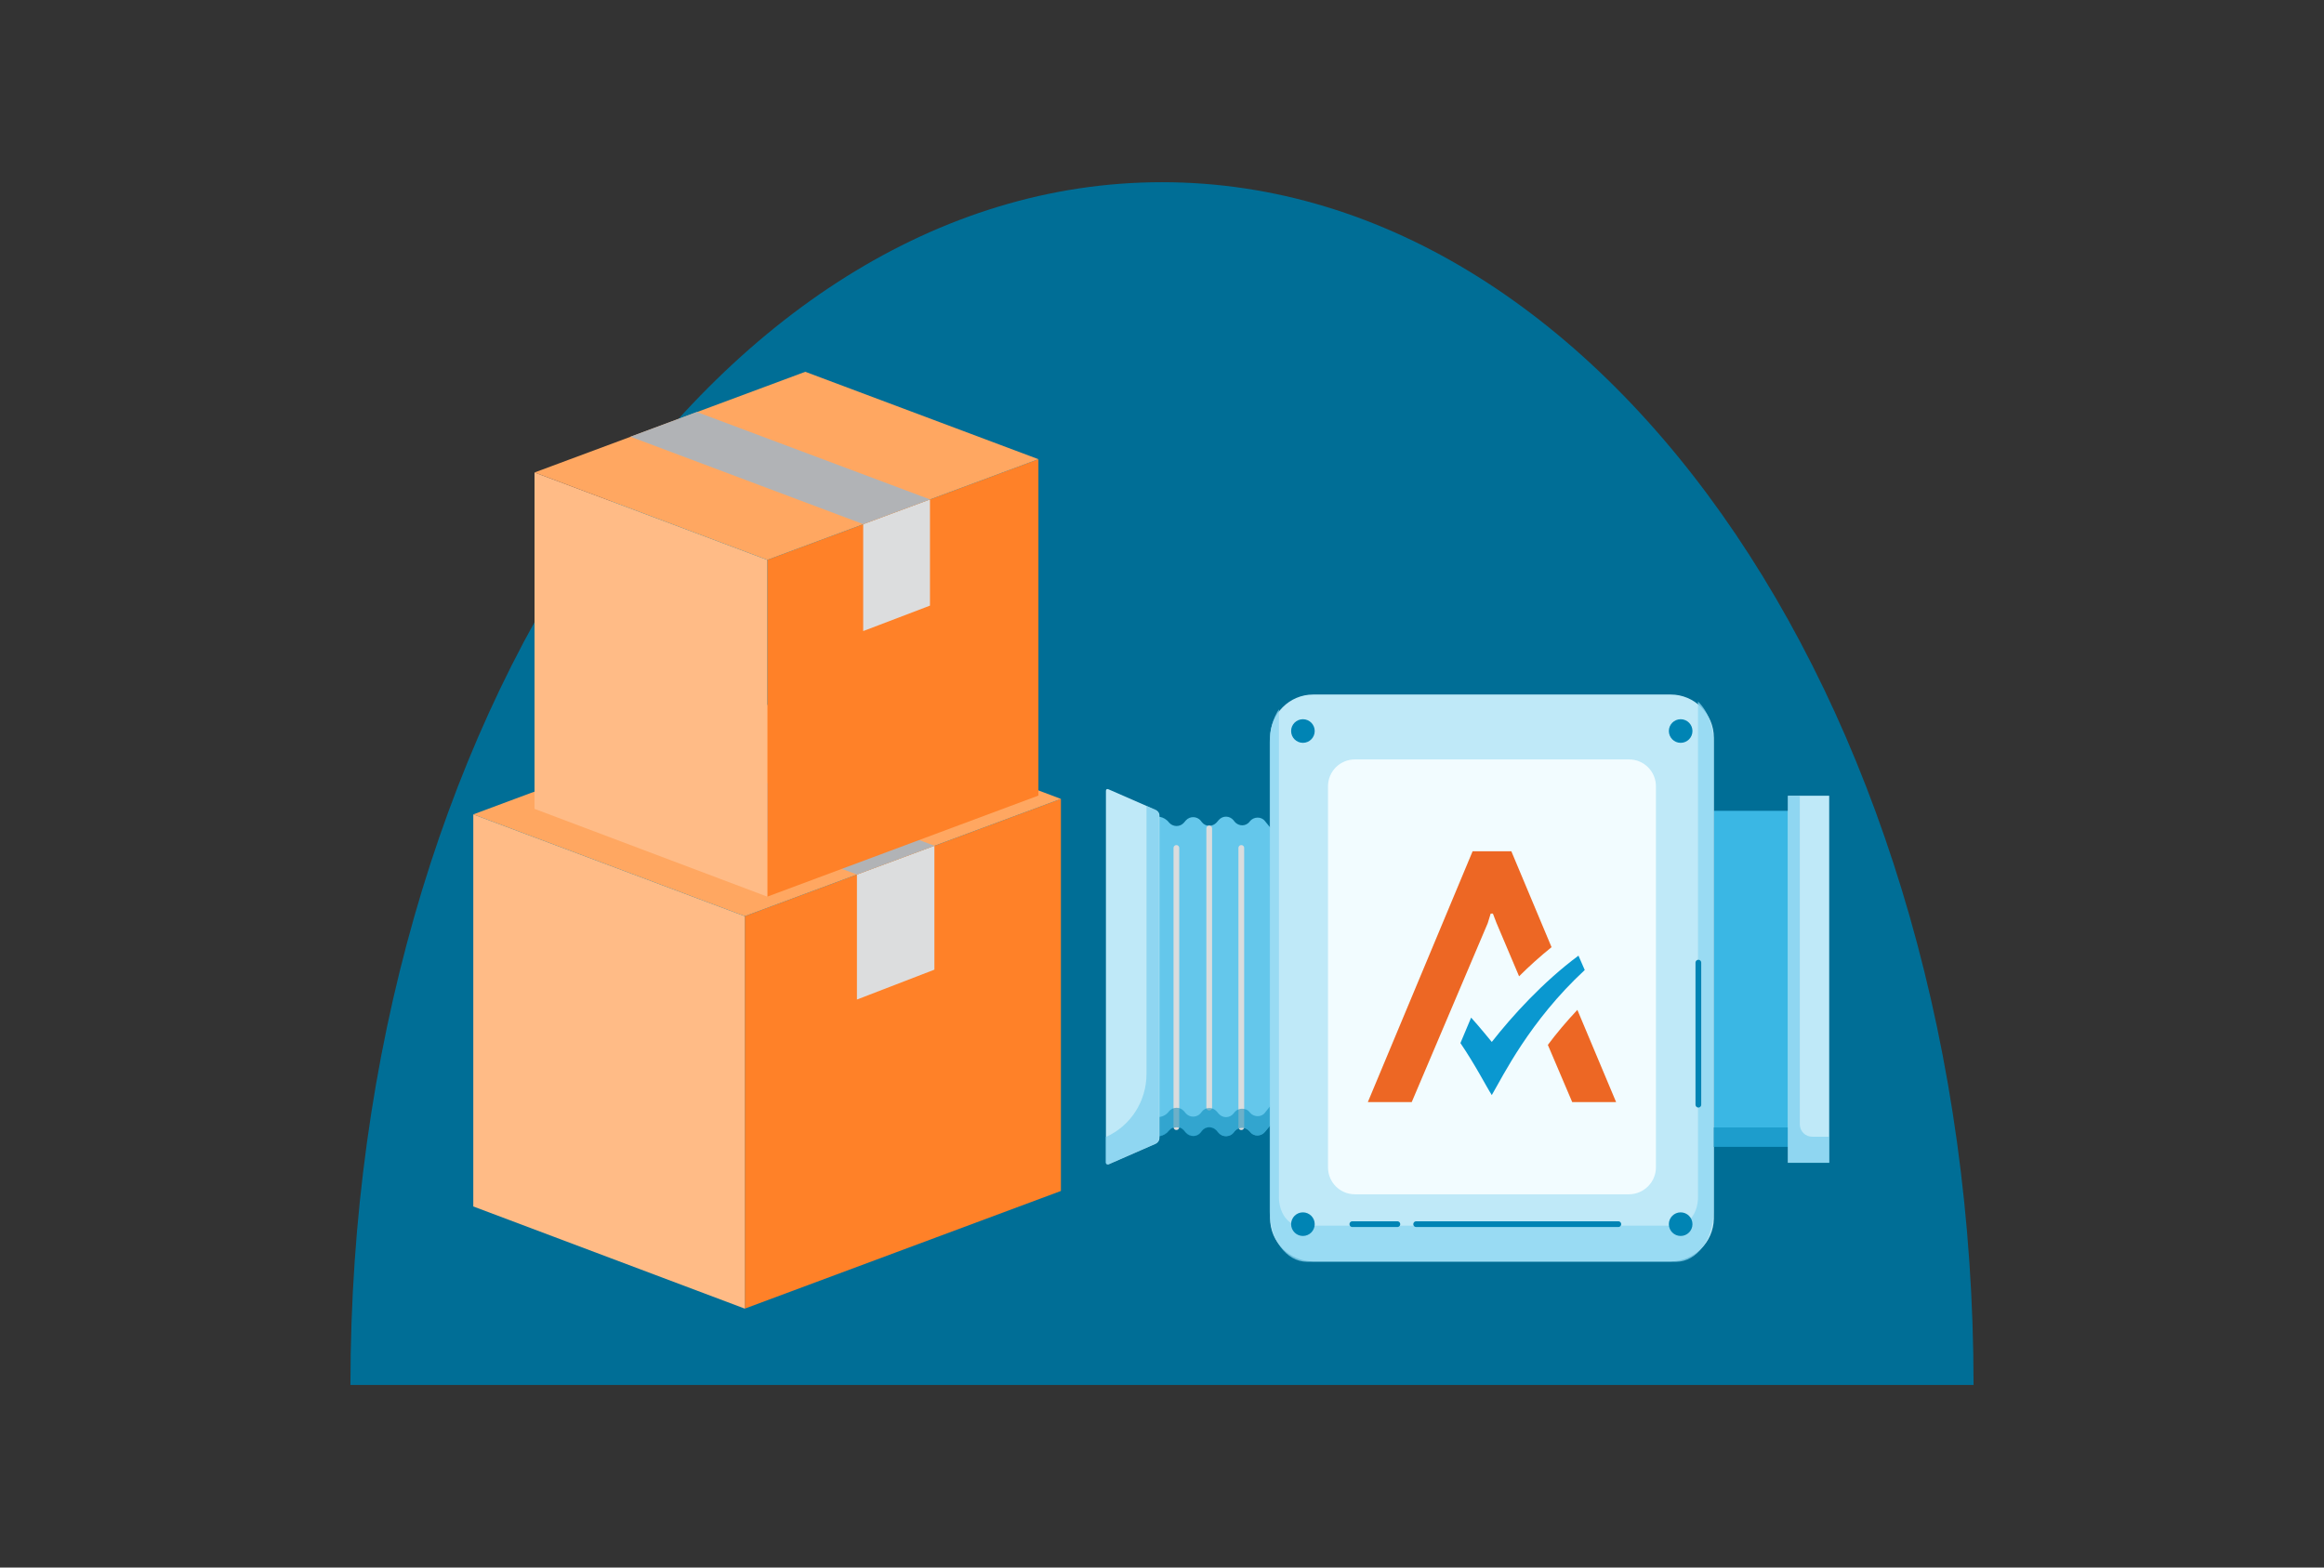 <?xml version="1.0" encoding="utf-8"?>
<!-- Generator: Adobe Illustrator 28.0.0, SVG Export Plug-In . SVG Version: 6.00 Build 0)  -->
<svg version="1.1" xmlns="http://www.w3.org/2000/svg" xmlns:xlink="http://www.w3.org/1999/xlink" x="0px" y="0px"
	 viewBox="0 0 630 425" style="enable-background:new 0 0 630 425;" xml:space="preserve">
<rect x="0" y="0" width="630" height="425" fill="#333333" stroke="none"/>
<style type="text/css">
	.st0{fill:none;}
	.st1{display:none;fill:#005877;}
	.st2{display:none;}
	.st3{display:inline;fill:#005877;}
	.st4{display:inline;fill:#004159;}
	.st5{fill:#006E96;}
	.st6{fill:#005877;}
	.st7{fill:#0084B4;}
	.st8{fill:#3AB7E4;}
	.st9{fill:#BFE9F8;}
	.st10{opacity:0.52;fill:#64C7EB;}
	.st11{fill:#64C7EB;}
	.st12{fill:#64C7EB;stroke:#DADCDD;stroke-width:2.286;stroke-linecap:round;stroke-linejoin:round;stroke-miterlimit:10;}
	.st13{opacity:0.5;fill:#0084B4;}
	.st14{fill:#F2FCFF;}
	.st15{opacity:0.77;fill:#8FD7F2;}
	.st16{fill:#F4F4F4;stroke:#0084B4;stroke-width:2.286;stroke-linecap:round;stroke-linejoin:round;stroke-miterlimit:10;}
	.st17{fill:none;stroke:#0084B4;stroke-width:2.286;stroke-linecap:round;stroke-linejoin:round;stroke-miterlimit:10;}
	.st18{fill:#0A98D0;}
	.st19{fill:#ED6724;}
	.st20{opacity:0.5;}
	.st21{opacity:0.5;fill:#9E9D9E;}
	.st22{fill:#F4802D;}
	.st23{fill:#FAB984;}
	.st24{fill:#BFE6F5;}
	.st25{fill:none;stroke:#F4802D;stroke-width:3.169;stroke-linecap:round;stroke-linejoin:round;stroke-miterlimit:10;}
	.st26{fill:none;stroke:#8ED6F0;stroke-width:2.113;stroke-linecap:round;stroke-linejoin:round;stroke-miterlimit:10;}
	.st27{opacity:0.15;fill:#BD4327;}
	.st28{fill:#FCCEA9;}
	.st29{fill:#FFF6F1;}
	.st30{fill:#FDE2CD;}
	.st31{fill:none;stroke:#F9B882;stroke-width:2.113;stroke-miterlimit:10;}
	.st32{fill:none;stroke:#F8A562;stroke-width:2.113;stroke-linecap:round;stroke-linejoin:round;stroke-miterlimit:10;}
	.st33{opacity:0.35;fill:#0D99D0;}
	.st34{fill:#F4F5F5;}
	.st35{fill:#FFFFFF;stroke:#005877;stroke-width:0.79;stroke-miterlimit:10;}
	.st36{fill:none;stroke:#FFFFFF;stroke-width:0.79;stroke-miterlimit:10;}
	.st37{fill:#004159;}
	.st38{fill:#FF6600;}
	.st39{fill:#FFCFA9;}
	.st40{fill:#913A00;}
	.st41{fill:#64C7EB;stroke:#DADCDD;stroke-width:1.654;stroke-linecap:round;stroke-linejoin:round;stroke-miterlimit:10;}
	.st42{fill:#F4F4F4;stroke:#0084B4;stroke-width:1.654;stroke-linecap:round;stroke-linejoin:round;stroke-miterlimit:10;}
	.st43{fill:none;stroke:#0084B4;stroke-width:1.654;stroke-linecap:round;stroke-linejoin:round;stroke-miterlimit:10;}
	.st44{fill:#FFFFFF;stroke:#005877;stroke-width:2.059;stroke-linecap:round;stroke-linejoin:round;stroke-miterlimit:10;}
	.st45{fill:#F8A562;stroke:#005877;stroke-width:2.059;stroke-linecap:round;stroke-linejoin:round;stroke-miterlimit:10;}
	.st46{fill:#FF8128;}
	.st47{fill:#DCDDDE;}
	.st48{fill:#FFA761;}
	.st49{fill:#FFBB86;}
	.st50{fill:#B1B3B6;}
	.st51{fill:#64C7EB;stroke:#DADCDD;stroke-width:1.553;stroke-linecap:round;stroke-linejoin:round;stroke-miterlimit:10;}
	.st52{fill:#F4F4F4;stroke:#0084B4;stroke-width:1.553;stroke-linecap:round;stroke-linejoin:round;stroke-miterlimit:10;}
	.st53{fill:none;stroke:#0084B4;stroke-width:1.553;stroke-linecap:round;stroke-linejoin:round;stroke-miterlimit:10;}
	.st54{fill:#5DCDBE;}
	.st55{fill:#FFE34B;}
	.st56{fill:#8FD7F2;}
	.st57{fill:#CFABED;}
	.st58{fill:#D7F2F9;}
	.st59{opacity:0.31;fill:#64C7EB;}
	.st60{fill:#31B4A3;stroke:#31B4A3;stroke-width:1.22;stroke-miterlimit:10;}
	.st61{fill:none;stroke:#31B4A3;stroke-width:2.833;stroke-linecap:round;stroke-linejoin:round;}
	.st62{fill:none;stroke:#5DCDBE;stroke-width:2.833;stroke-linejoin:round;}
	.st63{fill:none;stroke:#5DCDBE;stroke-width:2.833;stroke-linecap:round;stroke-linejoin:round;}
	.st64{fill:#078373;}
	.st65{fill:#E3F7FC;}
	.st66{opacity:0.57;fill:#BFE9F8;}
	.st67{fill:none;stroke:#006E96;stroke-width:2.833;stroke-linecap:round;stroke-linejoin:round;}
	.st68{fill:none;stroke:#3AB7E4;stroke-width:2.833;stroke-linejoin:round;}
	.st69{fill:#9BDDFA;}
	.st70{fill:none;stroke:#0084B4;stroke-width:1.399;stroke-linecap:round;stroke-linejoin:round;}
	.st71{fill:#FFFFFF;}
	.st72{fill:#0783B3;}
	.st73{fill:#3EB6E2;}
	.st74{fill:none;stroke:#F2F9FD;stroke-width:0.897;stroke-linecap:round;stroke-linejoin:round;stroke-miterlimit:10;}
	.st75{fill:none;stroke:#FFFFFF;stroke-width:0.598;stroke-linecap:round;stroke-linejoin:round;stroke-miterlimit:10;}
	.st76{fill:#099AD1;}
	.st77{fill:#F2F9FD;}
	.st78{fill:none;stroke:#005877;stroke-width:0.598;stroke-linecap:round;stroke-linejoin:round;stroke-miterlimit:10;}
	.st79{fill:#64C7EB;stroke:#DADCDD;stroke-width:1.871;stroke-linecap:round;stroke-linejoin:round;stroke-miterlimit:10;}
	.st80{fill:#F4F4F4;stroke:#0084B4;stroke-width:1.871;stroke-linecap:round;stroke-linejoin:round;stroke-miterlimit:10;}
	.st81{fill:none;stroke:#0084B4;stroke-width:1.871;stroke-linecap:round;stroke-linejoin:round;stroke-miterlimit:10;}
	.st82{fill:#64C7EB;stroke:#DADCDD;stroke-width:2.271;stroke-linecap:round;stroke-linejoin:round;stroke-miterlimit:10;}
	.st83{fill:#F4F4F4;stroke:#0084B4;stroke-width:2.271;stroke-linecap:round;stroke-linejoin:round;stroke-miterlimit:10;}
	.st84{fill:none;stroke:#0084B4;stroke-width:2.271;stroke-linecap:round;stroke-linejoin:round;stroke-miterlimit:10;}
	.st85{fill:#C274D6;}
	.st86{fill:none;stroke:#CCCCCC;stroke-width:3.048;stroke-linecap:round;stroke-linejoin:round;stroke-miterlimit:10;}
	.st87{fill:none;stroke:#DCDDDE;stroke-width:3.048;stroke-linecap:round;stroke-linejoin:round;stroke-miterlimit:10;}
	.st88{fill:#0C7BAB;}
	.st89{fill:#DDDDDD;}
	.st90{fill:none;stroke:#CCCCCC;stroke-width:3.832;stroke-linecap:round;stroke-linejoin:round;stroke-miterlimit:10;}
	.st91{fill:none;stroke:#5F6062;stroke-width:3.832;stroke-linecap:round;stroke-linejoin:round;stroke-miterlimit:10;}
	.st92{fill:#169C8A;stroke:#5F6062;stroke-width:3.089;stroke-linecap:round;stroke-linejoin:round;}
	.st93{fill:#059BD2;}
	.st94{fill-rule:evenodd;clip-rule:evenodd;fill:#3AB7E4;}
	.st95{fill:none;stroke:#3AB7E4;stroke-width:1.041;stroke-linecap:round;stroke-linejoin:round;}
	.st96{fill:none;stroke:#3AB7E4;stroke-width:1.091;stroke-linecap:round;stroke-linejoin:round;}
	.st97{fill:none;stroke:#3AB7E4;stroke-width:1.036;stroke-linecap:round;stroke-linejoin:round;}
	.st98{fill:none;stroke:#006E96;stroke-miterlimit:10;}
	.st99{fill:none;stroke:#3AB7E4;stroke-width:1.036;stroke-linecap:round;stroke-miterlimit:10;}
	.st100{fill:none;stroke:#006E96;stroke-width:3;stroke-linecap:round;stroke-miterlimit:10;}
	.st101{display:inline;}
	.st102{fill:#FFFFFF;stroke:#5F6062;stroke-width:2.137;stroke-miterlimit:10;}
	.st103{fill:#CCCBCA;}
	.st104{fill:#FFFFFF;stroke:#5F6062;stroke-width:2.137;stroke-linejoin:round;stroke-miterlimit:10;}
	.st105{fill:#059BD2;stroke:#5F6062;stroke-width:2.137;stroke-linejoin:round;stroke-miterlimit:10;}
	.st106{fill-rule:evenodd;clip-rule:evenodd;fill:#5F6062;}
	.st107{fill-rule:evenodd;clip-rule:evenodd;fill:#F6F6F6;}
	.st108{fill:#FFFFFF;stroke:#5F6062;stroke-width:2.137;stroke-linecap:round;stroke-linejoin:round;}
	
		.st109{fill-rule:evenodd;clip-rule:evenodd;fill:#FCFBFA;stroke:#5F6062;stroke-width:2.137;stroke-linecap:round;stroke-linejoin:round;}
	.st110{fill:#F16622;}
	.st111{fill-rule:evenodd;clip-rule:evenodd;fill:#FFFFFF;stroke:#5F6062;stroke-width:1.069;stroke-miterlimit:4.001;}
	.st112{fill-rule:evenodd;clip-rule:evenodd;fill:#DEDEDD;}
	.st113{fill-rule:evenodd;clip-rule:evenodd;fill:#FC6600;stroke:#5F6062;stroke-width:1.069;stroke-miterlimit:4.001;}
	.st114{fill:#FFFFFF;stroke:#5F6062;stroke-width:1.069;stroke-miterlimit:10;}
	.st115{fill:#D6D6D6;stroke:#5F6062;stroke-width:1.069;stroke-miterlimit:10;}
	.st116{fill:#FF6D3B;}
	.st117{fill:#FFFFFF;stroke:#919195;stroke-width:2.137;stroke-miterlimit:10;}
	.st118{fill:#FFFFFF;stroke:#5F6062;stroke-width:2.137;stroke-linecap:round;stroke-linejoin:round;stroke-miterlimit:10;}
	.st119{display:none;fill:none;stroke:#FF6600;stroke-width:2.137;stroke-miterlimit:10;}
	.st120{fill:none;stroke:#F2FCFF;stroke-width:1.069;stroke-linejoin:round;stroke-miterlimit:10;}
	.st121{fill:none;stroke:#8FD7F2;stroke-width:2.684;stroke-linecap:round;stroke-linejoin:round;stroke-miterlimit:10;}
	.st122{fill:none;stroke:#006E96;stroke-width:2.684;stroke-linecap:round;stroke-linejoin:round;stroke-miterlimit:10;}
	.st123{fill:#F8F1F2;}
	.st124{opacity:0.4;fill:#939598;}
	.st125{fill:#939598;}
	.st126{fill:none;stroke:#DCDDDE;stroke-width:1.245;stroke-linecap:round;stroke-linejoin:round;stroke-miterlimit:10;}
	.st127{fill:#DCDDDE;stroke:#DCDDDE;stroke-width:1.245;stroke-linejoin:round;stroke-miterlimit:10;}
	.st128{fill:#909094;}
	.st129{fill:#DCDDDE;stroke:#58595B;stroke-width:1.868;stroke-miterlimit:10;}
	.st130{fill:#909094;stroke:#58595B;stroke-width:1.245;stroke-miterlimit:10;}
	.st131{fill:#77787B;}
	.st132{fill:#FF6600;stroke:#FF6600;stroke-width:0.623;stroke-linecap:round;stroke-linejoin:round;stroke-miterlimit:10;}
	.st133{fill:none;stroke:#58595B;stroke-width:1.245;stroke-linecap:round;stroke-linejoin:round;stroke-miterlimit:10;}
	.st134{fill:none;stroke:#5F6062;stroke-width:1.245;stroke-linecap:round;stroke-linejoin:round;stroke-miterlimit:10;}
	.st135{fill:#FFF7F2;}
	.st136{fill:#FFE3CE;}
	.st137{fill:none;stroke:#939598;stroke-width:1.142;stroke-linecap:round;stroke-linejoin:round;stroke-miterlimit:10;}
	.st138{fill:none;stroke:#414042;stroke-width:1.142;stroke-linecap:round;stroke-linejoin:round;stroke-miterlimit:10;}
	.st139{fill-rule:evenodd;clip-rule:evenodd;fill:#64C7EB;}
	.st140{fill:none;stroke:#0084B4;stroke-width:0.755;stroke-miterlimit:10;}
	.st141{fill:none;stroke:#0084B4;stroke-width:0.755;stroke-linejoin:round;stroke-miterlimit:10;}
	.st142{fill:#21D8DE;}
	.st143{fill:#06B2B8;}
	.st144{fill:#242D3C;}
	.st145{fill:#131A26;}
	.st146{fill:none;stroke:#CCCCCC;stroke-width:3.444;stroke-linecap:round;stroke-linejoin:round;stroke-miterlimit:10;}
	.st147{fill:none;stroke:#5F6062;stroke-width:3.444;stroke-linecap:round;stroke-linejoin:round;stroke-miterlimit:10;}
	.st148{fill:none;stroke:#0084B4;stroke-width:0.942;stroke-miterlimit:10;}
	.st149{fill:none;stroke:#0084B4;stroke-width:0.942;stroke-linejoin:round;stroke-miterlimit:10;}
</style>
<g id="BG_border_-_ignore">
	<rect id="BG_border_00000044136115538855571370000008866283944535856012_" x="31" y="25" class="st0" width="568" height="375"/>
</g>
<g id="BG_shapes">
</g>
<g id="graphic">
	<path class="st5" d="M315,49.4c-121.5,0-220,146-220,326.1h440C535,195.4,436.5,49.4,315,49.4z"/>
	<g>
		<polygon class="st46" points="201.9,354.8 287.6,322.9 287.6,216.6 201.9,248.4 		"/>
		<polygon class="st47" points="232.3,271 232.3,237.1 253.3,229.3 253.3,262.9 		"/>
		<polygon class="st48" points="128.3,220.8 214,188.9 287.6,216.6 201.9,248.4 		"/>
		<polygon class="st49" points="201.9,354.8 128.3,327.1 128.3,220.8 201.9,248.4 		"/>
		<polygon class="st50" points="158.7,209.5 179.7,201.7 253.3,229.3 232.3,237.1 		"/>
		<polygon class="st46" points="208,243.1 281.5,215.7 281.5,124.5 208,151.8 		"/>
		<polygon class="st47" points="234,171.1 234,142.1 252.1,135.4 252.1,164.2 		"/>
		<polygon class="st48" points="144.9,128.1 218.3,100.8 281.5,124.5 208,151.8 		"/>
		<polygon class="st49" points="208,243.1 144.9,219.3 144.9,128.1 208,151.8 		"/>
		<polygon class="st50" points="170.9,118.4 188.9,111.7 252.1,135.4 234,142.1 		"/>
	</g>
	<g>
		<g>
			
				<rect x="429.3" y="255.1" transform="matrix(6.123234e-17 -1 1 6.123234e-17 209.477 740.236)" class="st8" width="91.1" height="20.6"/>
		</g>
		
			<rect x="440.5" y="259.9" transform="matrix(6.123234e-17 -1 1 6.123234e-17 224.768 755.744)" class="st9" width="99.5" height="11.2"/>
		<path class="st10" d="M495.9,308.2v7.1h-11.2v-99.5h3.2v89c0,1.9,1.5,3.4,3.4,3.4H495.9z"/>
		<path class="st11" d="M308.6,223.7l2.8-1.7c1.8-1.1,4.2-0.7,5.5,1v0c1,1.2,2.9,1.3,4,0.1l0.6-0.7c1.1-1.2,3-1.1,4,0.1l0.3,0.4
			c1,1.3,2.9,1.3,4,0.1l0.6-0.7c1.1-1.2,2.9-1.2,4,0.1l0.3,0.4c1.1,1.3,3.1,1.3,4.1-0.1l0,0c1-1.3,3.1-1.4,4.1-0.1l2.2,2.7v78.9
			l-2.2,2.7c-1.1,1.3-3.1,1.3-4.1-0.1l0,0c-1-1.3-3-1.4-4.1-0.1l-0.3,0.4c-1,1.2-2.9,1.3-4,0.1l-0.6-0.7c-1.1-1.2-3-1.2-4,0.1
			l-0.3,0.4c-1,1.3-2.9,1.3-4,0.1l-0.6-0.7c-1.1-1.2-3-1.1-4,0.1l0,0c-1.3,1.7-3.7,2.1-5.5,1l-2.8-1.7V223.7z"/>
		<line class="st51" x1="318.9" y1="305.6" x2="318.9" y2="229.9"/>
		<line class="st51" x1="327.8" y1="300.3" x2="327.8" y2="224.6"/>
		<line class="st51" x1="336.5" y1="305.6" x2="336.5" y2="229.9"/>
		<path class="st13" d="M345.1,298.9v5.3l-2.2,2.7c-1.1,1.3-3.1,1.3-4.1-0.1c-0.5-0.7-1.3-1-2.1-1c-0.7,0-1.5,0.3-2,0.9l-0.3,0.4
			c-1,1.2-2.9,1.3-4,0.1l-0.6-0.6c-1.1-1.2-3-1.2-4,0.1l-0.3,0.4c-1,1.3-2.9,1.3-4,0.1l-0.6-0.7c-1.1-1.2-3-1.1-4,0.1
			c-0.8,1-2.1,1.6-3.3,1.6c-0.8,0-1.5-0.2-2.2-0.6l-2.8-1.7v-5.3l2.8,1.7c0.7,0.4,1.4,0.6,2.2,0.6c1.3,0,2.5-0.5,3.3-1.6
			c1-1.2,2.9-1.3,4-0.1l0.6,0.7c1.1,1.2,3,1.1,4-0.1l0.3-0.4c1-1.3,2.9-1.3,4-0.1l0.6,0.7c1.1,1.2,2.9,1.2,4-0.1l0.3-0.4
			c0.5-0.6,1.3-0.9,2-0.9c0.8,0,1.6,0.3,2.1,1c1,1.3,3.1,1.4,4.1,0.1L345.1,298.9z"/>
		<path class="st9" d="M299.8,214.4v100.8c0,0.4,0.4,0.6,0.7,0.5l12.8-5.6c0.6-0.3,1-0.9,1-1.5v-87.5c0-0.7-0.4-1.2-1-1.5l-12.8-5.6
			C300.1,213.8,299.8,214,299.8,214.4z"/>
		<path class="st9" d="M452.9,342H356c-6.4,0-11.7-5.2-11.7-11.7V200c0-6.4,5.2-11.7,11.7-11.7h96.9c6.4,0,11.7,5.2,11.7,11.7v130.4
			C464.5,336.8,459.3,342,452.9,342z"/>
		<path class="st14" d="M441.6,323.8h-74.3c-4.1,0-7.3-3.3-7.3-7.3V213.2c0-4.1,3.3-7.3,7.3-7.3h74.3c4.1,0,7.3,3.3,7.3,7.3v103.3
			C448.9,320.5,445.6,323.8,441.6,323.8z"/>
		<path class="st15" d="M464.5,201.3v127.2c0,7.5-4.5,13.6-10.1,13.6H354.3c-5.6,0-10.1-6.1-10.1-13.6V201.3c0-3.4,0.9-6.6,2.5-9
			v132.3c0,4.2,2.5,7.7,5.7,7.7h102.2c3.1,0,5.7-3.4,5.7-7.7V190.2C462.9,192.7,464.5,196.7,464.5,201.3z"/>
		<g>
			<circle class="st7" cx="353.2" cy="331.9" r="3.2"/>
			<circle class="st7" cx="455.6" cy="331.9" r="3.2"/>
			<circle class="st7" cx="353.2" cy="198.2" r="3.2"/>
			<circle class="st7" cx="455.6" cy="198.2" r="3.2"/>
		</g>
		<line class="st52" x1="460.4" y1="299.5" x2="460.4" y2="261"/>
		<line class="st52" x1="366.6" y1="331.9" x2="378.8" y2="331.9"/>
		<line class="st53" x1="383.9" y1="331.9" x2="438.7" y2="331.9"/>
		<g id="ava_logo_00000132774784007591988070000009627258562997345937_">
			<path class="st18" d="M429.6,263l-1.7-3.9c-9.7,7.2-18,16.4-23.5,23.4c0,0-3.5-4.3-5.6-6.6l-2.9,6.9c4.2,6.2,6.9,11.6,8.5,14.1
				C407.4,291.8,414.6,276.9,429.6,263z"/>
			<path class="st19" d="M427.6,273.8c-3,3.2-5.7,6.4-8,9.5l6.6,15.5h11.9L427.6,273.8z"/>
			<path class="st19" d="M404.1,247.7h0.6l1,2.6l6.1,14.4c2.7-2.7,5.7-5.4,8.8-7.9l-10.9-26h-0.1h-10.3h-0.1l-28.4,68h11.9
				l20.6-48.5L404.1,247.7z"/>
		</g>
		<path class="st10" d="M314.2,221.1v87.5c0,0.7-0.4,1.2-1,1.5l-12.8,5.6c-0.3,0.1-0.7-0.1-0.7-0.5v-6.9c6.8-3,11.1-9.7,11.1-17.2
			v-72.6l2.3,1C313.8,219.8,314.2,220.4,314.2,221.1z"/>
		<g class="st20">
			
				<rect x="471.9" y="298.2" transform="matrix(6.123234e-17 -1 1 6.123234e-17 166.332 782.875)" class="st7" width="5.3" height="20.1"/>
		</g>
	</g>
</g>
</svg>
